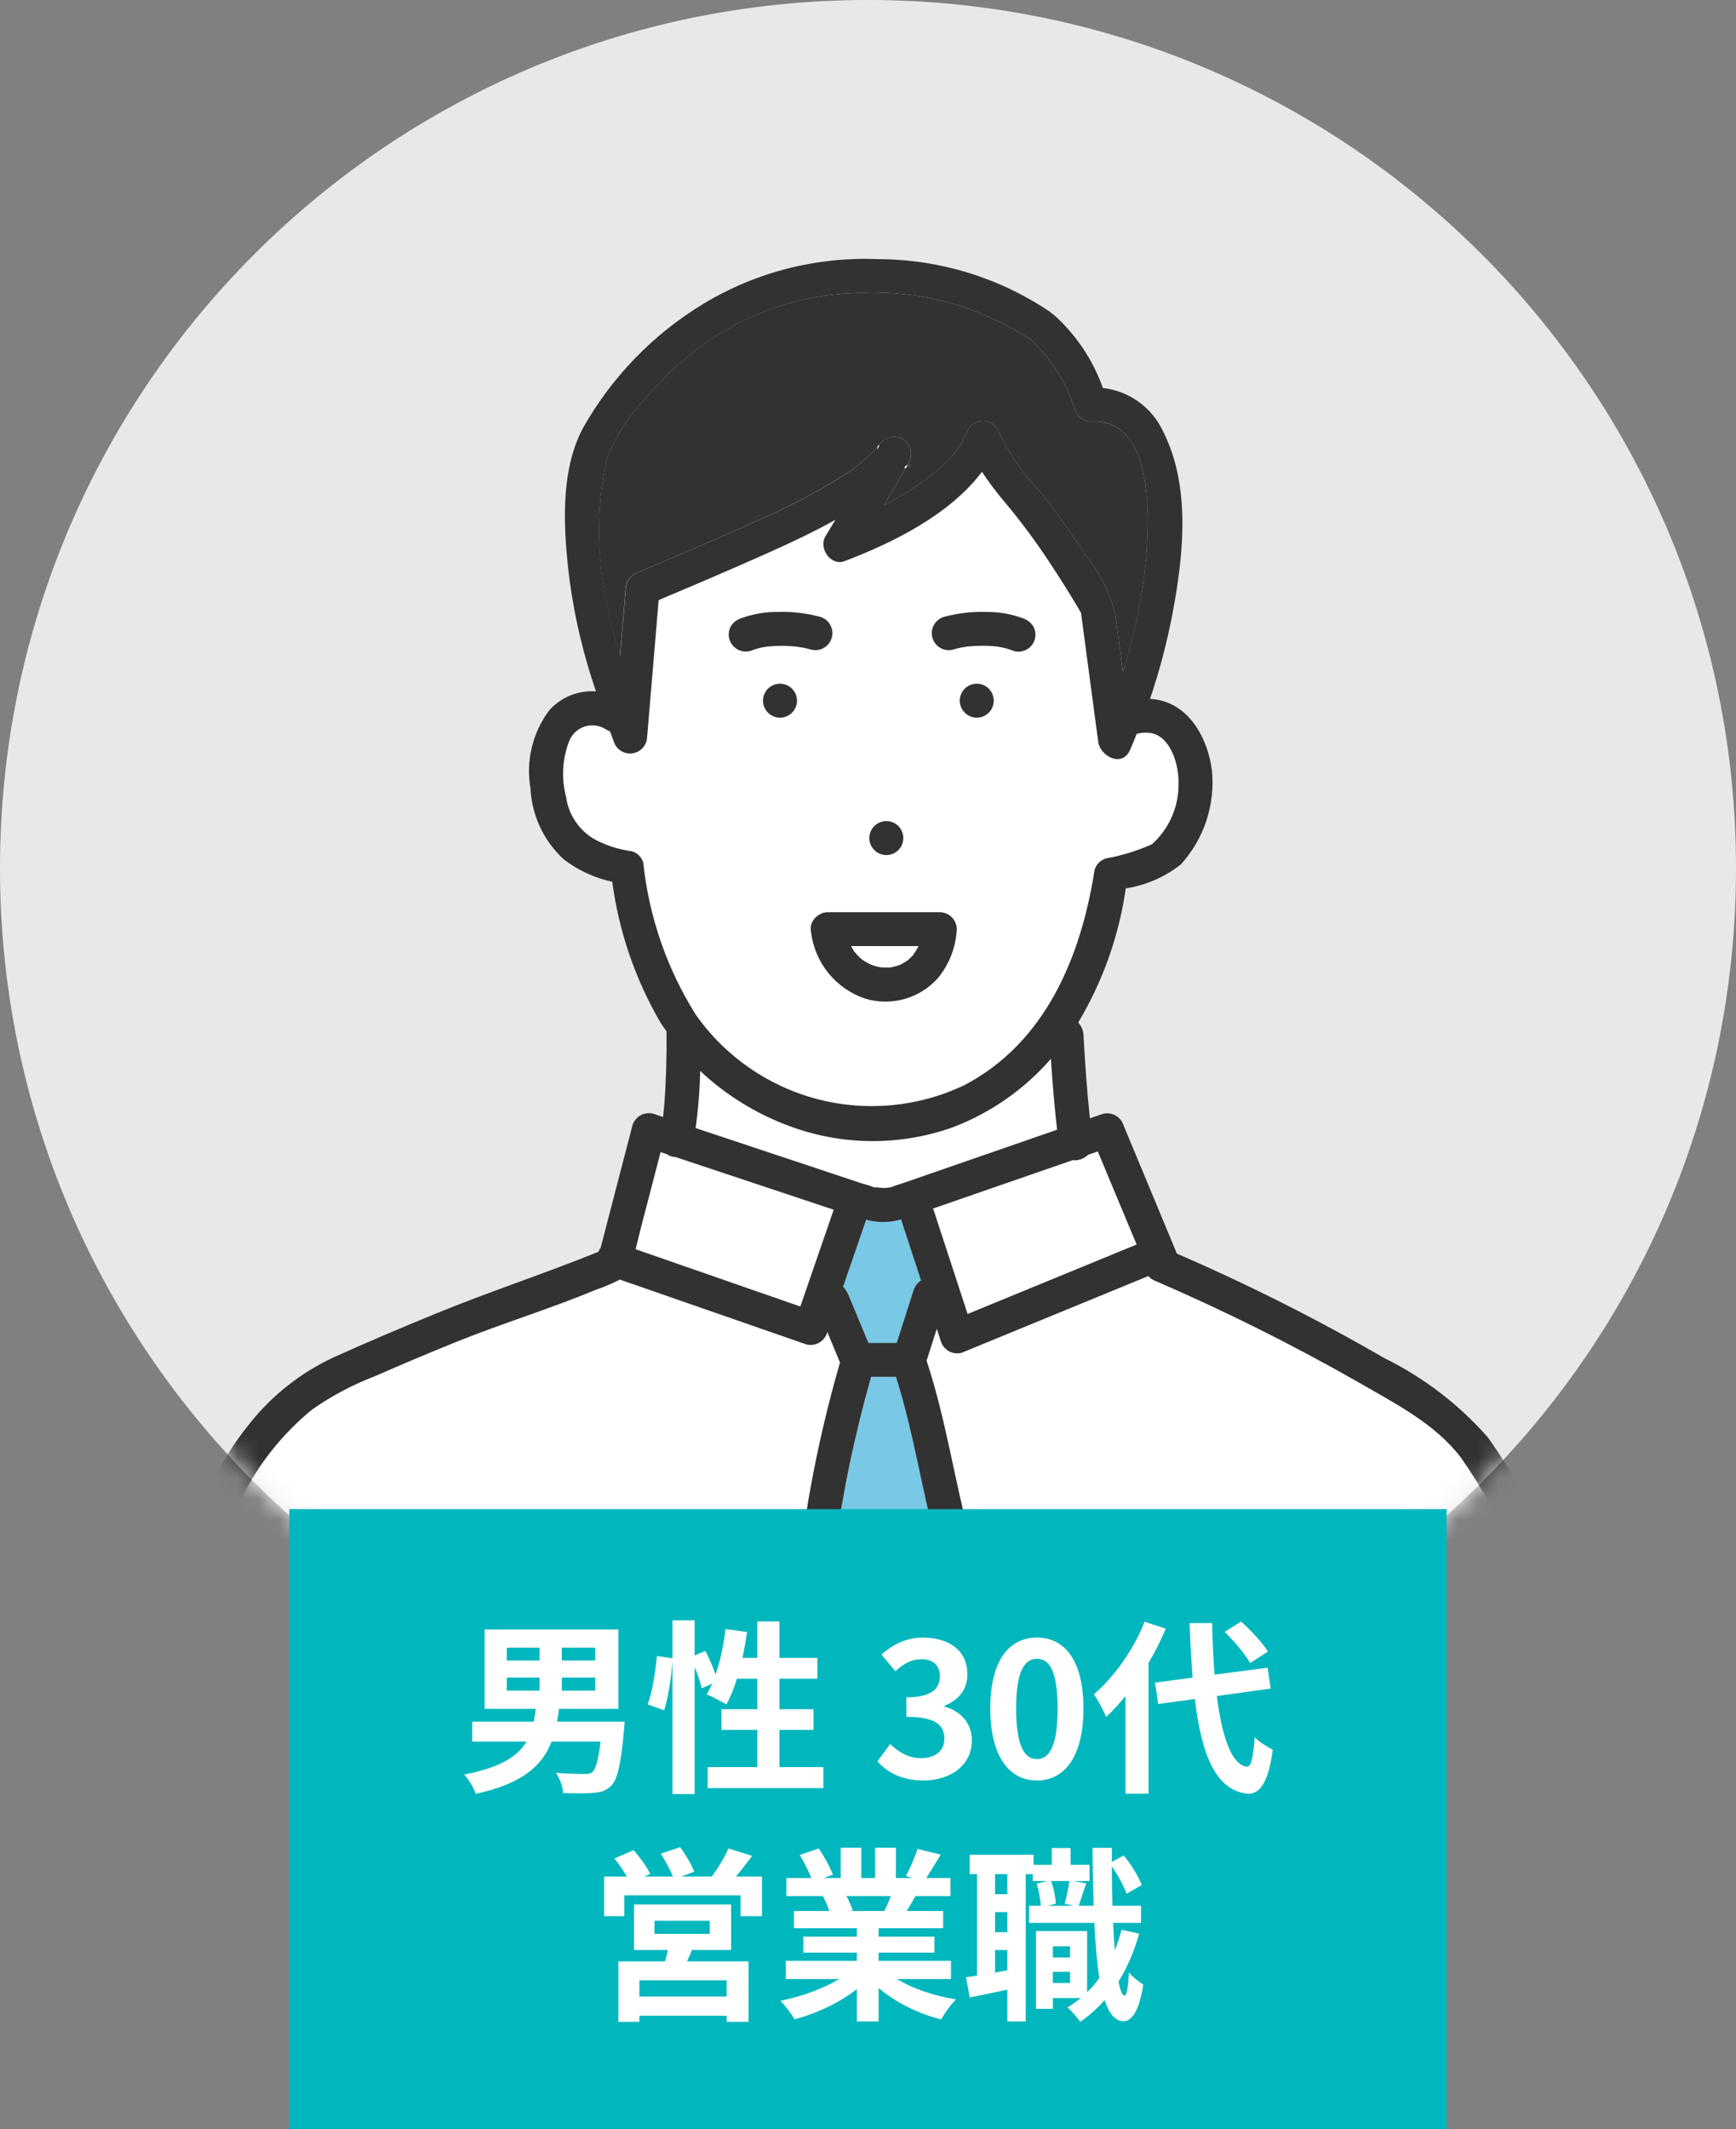 <svg width="84" height="103" viewBox="0 0 84 103" fill="none" xmlns="http://www.w3.org/2000/svg">
<rect x="0" y="0" width="84" height="103" fill="#808080" stroke="none"/>
<path d="M42 84C65.196 84 84 65.196 84 42C84 18.804 65.196 0 42 0C18.804 0 0 18.804 0 42C0 65.196 18.804 84 42 84Z" fill="#E8E8E8"/>
<mask id="mask0_71_5771" style="mask-type:luminance" maskUnits="userSpaceOnUse" x="0" y="0" width="84" height="84">
<path d="M42 84C65.196 84 84 65.196 84 42C84 18.804 65.196 0 42 0C18.804 0 0 18.804 0 42C0 65.196 18.804 84 42 84Z" fill="white"/>
</mask>
<g mask="url(#mask0_71_5771)">
<path d="M43.143 46.791C43.113 46.794 43.083 46.798 43.054 46.805C43.096 46.805 43.136 46.805 43.143 46.791Z" fill="white"/>
<path d="M41.179 45.766C41.225 45.848 41.267 45.932 41.321 46.009L41.358 46.061C41.406 46.106 41.446 46.161 41.492 46.211C41.538 46.261 41.6 46.319 41.657 46.37C41.672 46.383 41.729 46.427 41.757 46.446L41.81 46.482C41.858 46.513 41.91 46.542 41.956 46.57C42.002 46.598 42.069 46.629 42.127 46.659H42.132C42.232 46.693 42.332 46.73 42.442 46.759C42.495 46.772 42.549 46.781 42.603 46.792L42.637 46.797C42.745 46.803 42.852 46.808 42.96 46.804H43.046H43.062C43.084 46.799 43.108 46.796 43.13 46.792C43.242 46.77 43.354 46.741 43.463 46.705C43.492 46.695 43.521 46.682 43.55 46.674L43.57 46.669L43.628 46.635C43.728 46.584 43.816 46.526 43.907 46.466L43.918 46.459L43.928 46.45C43.969 46.412 44.012 46.376 44.052 46.337C44.092 46.298 44.141 46.244 44.186 46.196C44.195 46.187 44.204 46.176 44.212 46.166C44.275 46.066 44.346 45.966 44.402 45.866C44.418 45.836 44.433 45.804 44.448 45.773L41.179 45.766Z" fill="white"/>
<path d="M38.617 31.284L38.57 31.279C38.604 31.293 38.734 31.297 38.617 31.284Z" fill="white"/>
<path d="M53.123 55.697L52.654 55.859C52.492 56.014 52.279 56.109 52.054 56.126C52.007 56.127 51.959 56.124 51.913 56.116L48.974 57.134L45.145 58.46C45.161 58.492 45.176 58.526 45.188 58.56L46.825 63.56L47.224 63.395L54.995 60.203L53.121 55.703" fill="white"/>
<path d="M52.801 20.401C52.623 20.398 52.45 20.338 52.307 20.23C52.165 20.122 52.061 19.972 52.009 19.801C51.606 18.521 50.879 17.367 49.9 16.45C47.359 14.773 44.338 13.975 41.3 14.18C38.608 14.276 36.009 15.189 33.847 16.796C32.81 17.569 31.873 18.467 31.056 19.47C30.314 20.267 29.736 21.203 29.356 22.224C28.833 24.58 28.851 27.025 29.408 29.374C29.563 30.176 29.76 30.969 29.997 31.751C30.089 30.658 30.182 29.565 30.274 28.472C30.282 28.294 30.344 28.124 30.451 27.982C30.558 27.841 30.706 27.735 30.874 27.68C32.721 26.905 34.701 26.062 36.574 25.215C38.024 24.594 39.423 23.862 40.76 23.027C41.294 22.693 41.79 22.302 42.238 21.86C42.316 21.78 42.392 21.686 42.469 21.592C42.488 21.531 42.512 21.513 42.525 21.526C42.653 21.347 42.835 21.215 43.044 21.148C43.166 21.116 43.293 21.113 43.416 21.138C43.54 21.163 43.656 21.215 43.755 21.291C43.855 21.368 43.937 21.465 43.994 21.578C44.05 21.69 44.081 21.813 44.083 21.939C44.077 22.138 44.02 22.331 43.916 22.502C44.047 22.479 44.189 22.522 43.839 22.634C43.766 22.758 43.692 22.877 43.631 22.982C43.347 23.473 43.055 23.959 42.763 24.446C42.88 24.381 43.001 24.322 43.117 24.255C44.464 23.484 46.147 22.446 46.767 20.942C46.82 20.773 46.925 20.625 47.068 20.52C47.21 20.416 47.382 20.359 47.559 20.359C47.736 20.359 47.908 20.416 48.05 20.52C48.193 20.625 48.298 20.773 48.35 20.942C48.867 22.009 49.551 22.988 50.374 23.842C51.119 24.773 51.801 25.754 52.45 26.754C53.151 27.593 53.663 28.573 53.95 29.628L54.332 32.49C54.87 30.81 55.239 29.08 55.432 27.327C55.618 25.451 55.926 20.182 52.803 20.403" fill="#323232"/>
<path d="M43.602 58.989C43.05 59.148 42.465 59.153 41.911 59.004L40.794 62.242C40.899 62.347 40.983 62.471 41.04 62.609L42.02 64.961H43.392L44.21 62.407C44.27 62.214 44.396 62.049 44.566 61.941L43.603 59C43.603 59 43.603 58.993 43.603 58.99" fill="#78C8E6"/>
<path d="M32.687 55.968C32.633 55.966 32.579 55.959 32.527 55.948C32.434 55.926 32.347 55.886 32.271 55.83L31.966 55.73L30.979 59.53C30.902 59.83 30.832 60.13 30.758 60.43L31.106 60.551L38.73 63.201L40.344 58.519L32.687 55.97" fill="white"/>
<path d="M41.727 57.249C41.935 57.302 42.14 57.369 42.339 57.449C42.212 57.395 42.622 57.461 42.76 57.461C42.929 57.461 43.147 57.412 43.072 57.443L43.1 57.434C43.315 57.342 43.548 57.279 43.768 57.202L51.155 54.643C51.023 53.502 50.926 52.357 50.855 51.211C49.575 52.685 47.95 53.82 46.126 54.516C43.559 55.435 40.749 55.416 38.195 54.461C36.594 53.871 35.128 52.965 33.885 51.797C33.864 52.721 33.79 53.644 33.663 54.561L36.138 55.385L41.729 57.247" fill="white"/>
<path d="M42.444 21.751C42.458 21.719 42.475 21.689 42.494 21.661C42.542 21.6 42.543 21.542 42.527 21.526L42.471 21.592C42.456 21.643 42.447 21.697 42.444 21.751Z" fill="white"/>
<path d="M55.668 35.453C55.446 35.425 55.221 35.44 55.004 35.499C54.894 35.764 54.792 36.034 54.673 36.299C54.288 37.138 53.236 36.58 53.143 35.885L52.312 29.662V29.656C52.275 29.598 52.242 29.53 52.212 29.478C51.762 28.717 51.292 27.968 50.803 27.232C50.141 26.222 49.421 25.251 48.647 24.324C48.24 23.848 47.862 23.347 47.516 22.824C45.943 24.907 43.194 26.26 40.874 27.142C40.188 27.403 39.597 26.51 39.947 25.936C40.107 25.673 40.266 25.409 40.425 25.145C39.335 25.754 38.2 26.284 37.061 26.792C35.341 27.559 33.607 28.299 31.871 29.029L31.313 35.65C31.308 35.845 31.233 36.032 31.102 36.177C30.971 36.322 30.793 36.416 30.599 36.442C30.406 36.468 30.209 36.425 30.044 36.32C29.88 36.215 29.758 36.054 29.7 35.868C29.638 35.705 29.579 35.543 29.519 35.38C29.455 35.358 29.394 35.329 29.336 35.293C29.182 35.189 29.006 35.123 28.822 35.099C28.637 35.074 28.45 35.093 28.274 35.153C28.098 35.212 27.938 35.312 27.807 35.444C27.676 35.575 27.577 35.736 27.517 35.912C27.206 36.755 27.162 37.674 27.389 38.544C27.447 38.97 27.601 39.377 27.84 39.734C28.08 40.091 28.398 40.389 28.77 40.604C29.327 40.9 29.932 41.095 30.556 41.179C30.695 41.213 30.822 41.285 30.923 41.386C31.024 41.487 31.096 41.614 31.13 41.753C31.408 44.354 32.274 46.859 33.663 49.076C35.078 51.094 37.164 52.544 39.548 53.169C41.933 53.793 44.462 53.551 46.684 52.486C50.612 50.417 52.312 46.259 52.965 42.097C53.002 41.959 53.074 41.834 53.175 41.733C53.276 41.632 53.402 41.56 53.539 41.524C54.3 41.387 55.041 41.157 55.745 40.84C56.157 40.471 56.485 40.019 56.707 39.513C56.929 39.008 57.041 38.46 57.033 37.908C57.064 37.052 56.677 35.608 55.672 35.451M42.887 39.719C43.105 39.719 43.314 39.805 43.468 39.959C43.622 40.113 43.708 40.322 43.708 40.54C43.708 40.758 43.622 40.966 43.468 41.12C43.314 41.274 43.105 41.361 42.887 41.361C42.67 41.361 42.461 41.274 42.307 41.12C42.153 40.966 42.066 40.758 42.066 40.54C42.066 40.322 42.153 40.113 42.307 39.959C42.461 39.805 42.67 39.719 42.887 39.719ZM37.747 34.719C37.53 34.719 37.321 34.632 37.167 34.478C37.013 34.324 36.926 34.115 36.926 33.898C36.926 33.68 37.013 33.471 37.167 33.317C37.321 33.163 37.53 33.077 37.747 33.077C37.965 33.077 38.174 33.163 38.328 33.317C38.482 33.471 38.568 33.68 38.568 33.898C38.568 34.115 38.482 34.324 38.328 34.478C38.174 34.632 37.965 34.719 37.747 34.719ZM38.567 31.284L38.509 31.278C38.221 31.249 37.931 31.238 37.641 31.246C37.493 31.25 37.345 31.259 37.197 31.273L37.105 31.283L36.976 31.303C36.745 31.342 36.518 31.407 36.3 31.495C36.091 31.55 35.867 31.522 35.678 31.415C35.489 31.308 35.35 31.131 35.29 30.922C35.234 30.708 35.264 30.481 35.373 30.289C35.488 30.109 35.662 29.976 35.864 29.912C36.434 29.702 37.036 29.598 37.642 29.604C38.325 29.583 39.007 29.662 39.667 29.837C39.779 29.858 39.885 29.902 39.978 29.966C40.072 30.03 40.151 30.113 40.211 30.209C40.271 30.305 40.311 30.413 40.327 30.525C40.343 30.637 40.336 30.752 40.306 30.861C40.276 30.971 40.224 31.072 40.152 31.16C40.081 31.249 39.992 31.321 39.891 31.373C39.79 31.425 39.68 31.456 39.567 31.463C39.453 31.47 39.34 31.454 39.233 31.415C39.091 31.376 38.948 31.343 38.802 31.315C38.724 31.312 38.647 31.3 38.571 31.278M45.371 47.333C44.94 47.808 44.383 48.151 43.765 48.324C43.147 48.495 42.492 48.489 41.877 48.305C41.193 48.076 40.585 47.661 40.123 47.106C39.661 46.551 39.364 45.878 39.263 45.163C39.263 45.151 39.263 45.14 39.263 45.128C39.248 45.068 39.238 45.007 39.235 44.945C39.233 44.829 39.257 44.715 39.305 44.61C39.353 44.505 39.425 44.412 39.513 44.339C39.535 44.318 39.558 44.299 39.582 44.282C39.65 44.235 39.724 44.197 39.802 44.171C39.816 44.171 39.824 44.157 39.837 44.153C39.85 44.149 39.865 44.153 39.878 44.146C39.891 44.139 39.926 44.138 39.95 44.135C39.974 44.132 39.986 44.13 40.005 44.129C40.024 44.128 40.038 44.124 40.055 44.124H45.484C45.702 44.126 45.909 44.213 46.063 44.367C46.216 44.52 46.303 44.728 46.305 44.945C46.263 45.821 45.934 46.66 45.371 47.333ZM47.272 34.713C47.055 34.713 46.846 34.626 46.692 34.472C46.538 34.318 46.451 34.109 46.451 33.892C46.451 33.674 46.538 33.465 46.692 33.311C46.846 33.157 47.055 33.071 47.272 33.071C47.49 33.071 47.699 33.157 47.853 33.311C48.007 33.465 48.093 33.674 48.093 33.892C48.093 34.109 48.007 34.318 47.853 34.472C47.699 34.626 47.49 34.713 47.272 34.713ZM50.082 30.913C50.024 31.119 49.889 31.294 49.705 31.404C49.611 31.459 49.506 31.495 49.397 31.509C49.288 31.523 49.178 31.515 49.072 31.486C48.847 31.394 48.612 31.326 48.372 31.286L48.291 31.273L48.148 31.257C48.009 31.244 47.869 31.236 47.729 31.233C47.429 31.225 47.128 31.236 46.829 31.268L46.759 31.276C46.686 31.288 46.613 31.299 46.541 31.313C46.405 31.339 46.27 31.371 46.136 31.407C45.927 31.462 45.704 31.433 45.516 31.326C45.328 31.218 45.191 31.04 45.133 30.831C45.076 30.623 45.103 30.4 45.209 30.211C45.316 30.022 45.492 29.883 45.7 29.824C46.361 29.649 47.043 29.57 47.725 29.591C48.332 29.585 48.934 29.689 49.503 29.899C49.704 29.968 49.876 30.1 49.994 30.276C50.049 30.371 50.085 30.475 50.099 30.584C50.113 30.693 50.106 30.803 50.077 30.909" fill="white"/>
<path d="M43.796 22.569C43.785 22.603 43.768 22.634 43.745 22.662L43.845 22.633C43.871 22.589 43.897 22.546 43.921 22.5C43.863 22.51 43.809 22.533 43.8 22.568" fill="white"/>
<path d="M73.129 74.795C72.455 73.298 71.644 71.867 70.704 70.521C69.443 68.859 67.489 67.883 65.717 66.854C62.526 65.036 59.236 63.396 55.863 61.942C55.75 61.895 55.65 61.821 55.572 61.727L54.492 62.171L46.537 65.439C46.327 65.495 46.103 65.466 45.914 65.359C45.725 65.251 45.586 65.074 45.527 64.865L45.335 64.279L44.841 65.822C45.769 68.622 46.177 71.532 46.935 74.373C46.982 74.527 46.978 74.693 46.924 74.845C46.87 74.997 46.769 75.128 46.635 75.218H73.867L73.862 75.201C73.711 75.225 73.557 75.198 73.424 75.124C73.29 75.05 73.186 74.934 73.126 74.794" fill="white"/>
<path d="M45.35 74.809C44.623 72.084 44.215 69.293 43.364 66.601H42.164C41.36 69.426 40.764 72.306 40.378 75.218H45.608C45.483 75.112 45.395 74.968 45.356 74.809" fill="#78C8E6"/>
<path d="M40.037 64.437L40.029 64.461C39.968 64.668 39.828 64.844 39.64 64.951C39.452 65.058 39.229 65.088 39.019 65.034L37.799 64.61L29.999 61.898C29.619 62.095 29.225 62.262 28.819 62.398C26.586 63.327 24.261 64.029 22.019 64.938C20.709 65.471 19.407 66.02 18.112 66.586C17.049 66.996 16.04 67.533 15.106 68.186C12.906 69.985 11.358 72.456 10.699 75.221H38.735C38.735 75.195 38.735 75.17 38.735 75.143C39.135 72.021 39.775 68.935 40.651 65.913L40.037 64.439" fill="white"/>
<path d="M42.471 21.591L42.527 21.525C42.514 21.512 42.491 21.531 42.471 21.591Z" fill="#323232"/>
<path d="M43.917 22.502C43.893 22.547 43.867 22.591 43.841 22.635C44.191 22.523 44.049 22.479 43.917 22.502Z" fill="#323232"/>
<path d="M37.742 33.073C37.524 33.073 37.315 33.159 37.161 33.313C37.007 33.467 36.921 33.676 36.921 33.894C36.921 34.111 37.007 34.32 37.161 34.474C37.315 34.628 37.524 34.715 37.742 34.715C37.96 34.715 38.169 34.628 38.322 34.474C38.476 34.32 38.563 34.111 38.563 33.894C38.563 33.676 38.476 33.467 38.322 33.313C38.169 33.159 37.96 33.073 37.742 33.073Z" fill="#323232"/>
<path d="M42.887 41.361C43.105 41.361 43.314 41.274 43.468 41.12C43.622 40.966 43.708 40.758 43.708 40.54C43.708 40.322 43.622 40.113 43.468 39.959C43.314 39.805 43.105 39.719 42.887 39.719C42.67 39.719 42.461 39.805 42.307 39.959C42.153 40.113 42.066 40.322 42.066 40.54C42.066 40.758 42.153 40.966 42.307 41.12C42.461 41.274 42.67 41.361 42.887 41.361Z" fill="#323232"/>
<path d="M47.262 33.073C47.045 33.073 46.836 33.159 46.682 33.313C46.528 33.467 46.441 33.676 46.441 33.894C46.441 34.111 46.528 34.32 46.682 34.474C46.836 34.628 47.045 34.715 47.262 34.715C47.48 34.715 47.689 34.628 47.843 34.474C47.997 34.32 48.083 34.111 48.083 33.894C48.083 33.676 47.997 33.467 47.843 33.313C47.689 33.159 47.48 33.073 47.262 33.073Z" fill="#323232"/>
<path d="M46.131 31.414C46.265 31.377 46.398 31.345 46.531 31.319C46.604 31.305 46.677 31.295 46.75 31.282L46.82 31.274C47.119 31.242 47.42 31.23 47.72 31.239C47.86 31.239 47.999 31.25 48.139 31.263L48.281 31.279L48.362 31.293C48.602 31.334 48.837 31.401 49.062 31.493C49.168 31.522 49.278 31.529 49.387 31.515C49.495 31.501 49.6 31.465 49.694 31.41C49.788 31.355 49.869 31.283 49.934 31.197C49.999 31.111 50.047 31.014 50.074 30.909C50.102 30.805 50.108 30.696 50.093 30.59C50.079 30.483 50.043 30.38 49.988 30.287C49.871 30.111 49.699 29.979 49.498 29.91C48.929 29.7 48.327 29.596 47.72 29.602C47.038 29.581 46.356 29.66 45.695 29.835C45.591 29.863 45.492 29.911 45.407 29.977C45.321 30.043 45.249 30.126 45.195 30.22C45.141 30.314 45.106 30.417 45.092 30.525C45.079 30.632 45.087 30.742 45.115 30.846C45.144 30.951 45.193 31.048 45.26 31.134C45.327 31.219 45.41 31.29 45.504 31.343C45.599 31.397 45.703 31.431 45.81 31.443C45.918 31.456 46.027 31.447 46.131 31.418" fill="#323232"/>
<path d="M36.298 31.491C36.516 31.403 36.742 31.338 36.974 31.299L37.103 31.279L37.195 31.269C37.343 31.255 37.491 31.246 37.639 31.242C37.928 31.234 38.218 31.245 38.507 31.274L38.565 31.28C38.64 31.302 38.718 31.314 38.796 31.316C38.941 31.343 39.085 31.376 39.227 31.416C39.331 31.445 39.44 31.454 39.548 31.441C39.655 31.429 39.76 31.395 39.854 31.341C39.948 31.288 40.031 31.217 40.098 31.132C40.165 31.046 40.214 30.948 40.243 30.844C40.272 30.739 40.279 30.63 40.266 30.523C40.252 30.415 40.217 30.312 40.163 30.218C40.11 30.124 40.038 30.041 39.952 29.975C39.866 29.909 39.767 29.861 39.663 29.833C39.003 29.657 38.321 29.579 37.638 29.6C37.031 29.594 36.429 29.699 35.86 29.908C35.657 29.972 35.483 30.106 35.369 30.286C35.262 30.477 35.235 30.702 35.292 30.914C35.351 31.123 35.491 31.3 35.679 31.407C35.868 31.515 36.092 31.544 36.302 31.488M38.573 31.277L38.62 31.282C38.737 31.294 38.607 31.291 38.573 31.277Z" fill="#323232"/>
<path d="M74.546 73.966C73.84 72.412 72.987 70.928 72 69.536C70.594 67.937 68.887 66.631 66.977 65.69C63.732 63.813 60.38 62.126 56.94 60.638C56.94 60.638 56.94 60.629 56.94 60.624L54.373 54.454C54.312 54.246 54.172 54.07 53.984 53.963C53.795 53.856 53.573 53.826 53.363 53.88L52.736 54.097C52.594 52.75 52.5 51.397 52.425 50.047C52.412 49.828 52.321 49.62 52.17 49.461L52.186 49.438C53.368 47.455 54.145 45.258 54.474 42.973C55.45 42.823 56.371 42.421 57.144 41.807C57.694 41.2 58.111 40.486 58.37 39.709C58.628 38.932 58.721 38.11 58.644 37.295C58.474 35.866 57.683 34.269 56.185 33.888C56.008 33.844 55.828 33.817 55.646 33.807C56.102 32.463 56.465 31.089 56.731 29.695C57.265 26.88 57.631 23.526 56.277 20.867C56.013 20.296 55.606 19.803 55.096 19.436C54.587 19.068 53.991 18.838 53.366 18.767C52.882 17.401 52.061 16.18 50.979 15.217C50.952 15.197 50.925 15.18 50.896 15.164C50.87 15.137 50.842 15.112 50.813 15.089C48.354 13.429 45.456 12.541 42.49 12.536C39.525 12.407 36.587 13.156 34.046 14.689C31.615 16.158 29.604 18.23 28.209 20.705C27.056 22.862 27.275 25.772 27.566 28.105C27.814 29.922 28.24 31.71 28.838 33.444C28.413 33.413 27.986 33.48 27.591 33.642C27.196 33.804 26.844 34.055 26.563 34.376C26.167 34.909 25.883 35.517 25.73 36.164C25.576 36.81 25.555 37.481 25.669 38.136C25.732 39.449 26.312 40.684 27.282 41.571C27.974 42.1 28.774 42.469 29.625 42.653C29.945 45.063 30.743 47.385 31.97 49.484C32.059 49.624 32.16 49.757 32.255 49.893C32.255 49.915 32.249 49.935 32.249 49.956C32.26 50.563 32.249 51.171 32.232 51.778C32.215 52.33 32.187 52.878 32.143 53.431C32.127 53.631 32.105 53.831 32.083 54.031L31.61 53.873C31.4 53.817 31.177 53.846 30.988 53.954C30.799 54.061 30.66 54.238 30.6 54.447L29.066 60.347C29.019 60.41 28.981 60.48 28.953 60.554C26.353 61.605 23.684 62.479 21.083 63.543C19.418 64.224 17.762 64.927 16.123 65.667C14.56 66.398 13.186 67.479 12.107 68.826C10.611 70.67 9.551 72.828 9.007 75.14C9 75.168 9 75.192 9 75.218H10.694C11.352 72.453 12.9 69.982 15.1 68.183C16.034 67.53 17.043 66.993 18.106 66.583C19.401 66.015 20.703 65.466 22.013 64.935C24.259 64.026 26.584 63.324 28.813 62.395C29.219 62.259 29.613 62.092 29.993 61.895L37.793 64.607L39.014 65.031C39.224 65.085 39.446 65.055 39.635 64.949C39.823 64.842 39.963 64.666 40.024 64.458L40.032 64.434L40.646 65.908C39.77 68.93 39.129 72.016 38.73 75.138C38.73 75.164 38.73 75.19 38.73 75.216H40.368C40.753 72.304 41.35 69.424 42.154 66.599H43.354C44.205 69.291 44.613 72.082 45.34 74.807C45.379 74.966 45.467 75.109 45.592 75.216H46.628C46.762 75.126 46.864 74.995 46.917 74.843C46.971 74.691 46.975 74.525 46.928 74.371C46.17 71.53 45.761 68.617 44.834 65.82L45.328 64.277L45.52 64.863C45.579 65.072 45.718 65.249 45.907 65.356C46.096 65.464 46.32 65.492 46.53 65.436L54.485 62.168L55.565 61.724C55.643 61.818 55.743 61.892 55.856 61.939C59.229 63.393 62.519 65.032 65.71 66.851C67.481 67.88 69.435 68.851 70.697 70.518C71.637 71.863 72.448 73.294 73.122 74.791C73.593 75.737 75.009 74.906 74.54 73.962M29.359 22.226C29.738 21.204 30.316 20.268 31.059 19.472C31.876 18.469 32.814 17.571 33.852 16.798C36.012 15.191 38.609 14.278 41.3 14.18C44.338 13.975 47.359 14.773 49.9 16.45C50.879 17.367 51.605 18.52 52.009 19.799C52.06 19.97 52.164 20.12 52.307 20.228C52.449 20.336 52.622 20.396 52.801 20.399C55.924 20.178 55.616 25.447 55.43 27.323C55.237 29.076 54.868 30.806 54.33 32.486L53.951 29.626C53.663 28.571 53.152 27.591 52.451 26.752C51.802 25.752 51.12 24.771 50.375 23.84C49.551 22.986 48.868 22.007 48.351 20.94C48.298 20.771 48.193 20.625 48.05 20.52C47.908 20.416 47.736 20.36 47.559 20.36C47.383 20.36 47.211 20.416 47.069 20.52C46.926 20.625 46.821 20.771 46.768 20.94C46.148 22.44 44.468 23.482 43.118 24.253C43.002 24.319 42.882 24.38 42.764 24.444C43.056 23.958 43.347 23.471 43.632 22.98C43.693 22.88 43.768 22.756 43.84 22.632L43.74 22.661C43.763 22.633 43.78 22.602 43.791 22.568C43.8 22.533 43.854 22.51 43.912 22.5C44.015 22.33 44.073 22.136 44.079 21.938C44.077 21.812 44.046 21.689 43.989 21.576C43.932 21.464 43.851 21.366 43.751 21.29C43.651 21.214 43.535 21.162 43.412 21.137C43.289 21.111 43.162 21.115 43.04 21.146C42.832 21.214 42.652 21.347 42.526 21.526C42.542 21.543 42.541 21.6 42.493 21.661C42.473 21.689 42.457 21.719 42.443 21.751C42.445 21.697 42.454 21.643 42.47 21.592C42.392 21.687 42.316 21.78 42.239 21.86C41.793 22.301 41.3 22.693 40.769 23.027C39.432 23.862 38.032 24.594 36.583 25.215C34.706 26.062 32.725 26.904 30.883 27.68C30.715 27.735 30.567 27.84 30.46 27.982C30.353 28.123 30.291 28.294 30.283 28.471C30.191 29.564 30.099 30.657 30.006 31.75C29.768 30.968 29.572 30.174 29.418 29.372C28.858 27.025 28.838 24.582 29.359 22.226ZM31.13 41.75C31.095 41.611 31.024 41.484 30.923 41.383C30.822 41.282 30.695 41.21 30.556 41.176C29.931 41.092 29.326 40.897 28.77 40.601C28.398 40.386 28.079 40.088 27.84 39.731C27.601 39.374 27.446 38.967 27.389 38.541C27.161 37.671 27.206 36.752 27.517 35.909C27.576 35.733 27.675 35.573 27.806 35.441C27.938 35.309 28.097 35.21 28.273 35.15C28.449 35.09 28.636 35.072 28.82 35.096C29.005 35.121 29.181 35.187 29.335 35.291C29.392 35.327 29.454 35.356 29.518 35.378C29.579 35.541 29.638 35.703 29.699 35.866C29.757 36.052 29.878 36.213 30.043 36.318C30.208 36.423 30.404 36.466 30.598 36.44C30.791 36.414 30.97 36.32 31.1 36.175C31.231 36.03 31.306 35.843 31.312 35.648L31.87 29.027C33.606 28.296 35.34 27.557 37.06 26.79C38.199 26.282 39.334 25.752 40.424 25.143C40.265 25.406 40.106 25.671 39.946 25.934C39.596 26.508 40.187 27.4 40.873 27.14C43.193 26.258 45.941 24.906 47.515 22.822C47.86 23.345 48.238 23.846 48.646 24.322C49.419 25.248 50.138 26.218 50.8 27.226C51.288 27.962 51.758 28.711 52.209 29.472C52.24 29.525 52.273 29.592 52.309 29.65V29.657L53.14 35.88C53.233 36.58 54.285 37.134 54.67 36.294C54.789 36.034 54.891 35.764 55.001 35.499C55.217 35.44 55.443 35.424 55.665 35.453C56.67 35.613 57.057 37.053 57.026 37.91C57.033 38.461 56.922 39.007 56.7 39.512C56.479 40.016 56.152 40.468 55.742 40.836C55.037 41.153 54.297 41.383 53.536 41.52C53.398 41.556 53.272 41.629 53.172 41.729C53.071 41.83 52.998 41.956 52.962 42.094C52.309 46.256 50.609 50.413 46.681 52.483C44.458 53.548 41.93 53.79 39.545 53.166C37.161 52.541 35.075 51.091 33.66 49.073C32.271 46.856 31.405 44.352 31.127 41.751M38.727 63.2L31.104 60.55L30.755 60.429C30.829 60.129 30.899 59.829 30.976 59.529L31.963 55.729L32.268 55.829C32.344 55.885 32.431 55.925 32.524 55.947C32.577 55.959 32.63 55.965 32.684 55.967L40.341 58.516L38.727 63.198M44.207 62.405L43.389 64.959H42.02L41.04 62.608C40.983 62.471 40.899 62.346 40.794 62.241L41.911 59.003C42.465 59.152 43.05 59.147 43.602 58.988C43.602 58.988 43.602 58.995 43.602 58.998L44.565 61.939C44.395 62.047 44.269 62.212 44.209 62.405M43.766 57.205C43.545 57.282 43.312 57.344 43.097 57.437L43.069 57.447C43.144 57.416 42.926 57.465 42.757 57.465C42.619 57.465 42.209 57.399 42.336 57.453C42.136 57.373 41.932 57.306 41.724 57.253L36.133 55.391L33.658 54.567C33.785 53.65 33.859 52.728 33.88 51.803C35.123 52.971 36.589 53.877 38.19 54.467C40.744 55.422 43.554 55.441 46.121 54.522C47.945 53.825 49.569 52.69 50.849 51.216C50.923 52.362 51.021 53.508 51.149 54.648L43.762 57.207M47.22 63.396L46.82 63.561L45.184 58.561C45.171 58.527 45.157 58.493 45.14 58.461L48.969 57.135L51.908 56.117C51.955 56.124 52.002 56.127 52.05 56.126C52.275 56.109 52.487 56.015 52.65 55.859L53.119 55.697L55 60.2L47.23 63.392" fill="#323232"/>
<path d="M39.997 44.13C39.978 44.13 39.961 44.13 39.942 44.136C39.917 44.139 39.894 44.143 39.87 44.148C39.857 44.148 39.842 44.148 39.829 44.155C39.816 44.162 39.807 44.168 39.794 44.173C39.716 44.199 39.642 44.237 39.575 44.284C39.55 44.301 39.527 44.32 39.505 44.341C39.416 44.414 39.345 44.507 39.297 44.612C39.248 44.717 39.224 44.831 39.227 44.947C39.23 45.009 39.239 45.07 39.255 45.13C39.255 45.142 39.255 45.154 39.255 45.165C39.355 45.88 39.653 46.553 40.114 47.108C40.576 47.663 41.184 48.078 41.869 48.307C42.483 48.491 43.138 48.498 43.756 48.325C44.374 48.154 44.931 47.81 45.363 47.335C45.925 46.662 46.253 45.823 46.296 44.947C46.294 44.73 46.206 44.522 46.053 44.369C45.899 44.215 45.692 44.128 45.475 44.126H40.047C40.03 44.126 40.014 44.125 39.997 44.13ZM43.054 46.806C43.083 46.799 43.113 46.794 43.143 46.791C43.136 46.802 43.095 46.805 43.054 46.806ZM44.213 46.162C44.205 46.173 44.196 46.183 44.187 46.192C44.143 46.239 44.1 46.292 44.053 46.333C44.006 46.374 43.971 46.408 43.929 46.446L43.92 46.455L43.908 46.462C43.816 46.522 43.726 46.581 43.629 46.631L43.571 46.665L43.551 46.67C43.522 46.678 43.493 46.691 43.464 46.701C43.355 46.737 43.243 46.767 43.131 46.789C43.108 46.789 43.085 46.796 43.063 46.801H43.047H42.961C42.853 46.801 42.746 46.801 42.638 46.794L42.604 46.789C42.551 46.778 42.496 46.769 42.443 46.757C42.338 46.731 42.237 46.694 42.134 46.657H42.128C42.071 46.627 42.013 46.6 41.957 46.568C41.901 46.536 41.857 46.511 41.812 46.48L41.759 46.444C41.734 46.424 41.678 46.381 41.659 46.368C41.602 46.317 41.547 46.268 41.494 46.209C41.441 46.15 41.408 46.109 41.36 46.059C41.347 46.041 41.334 46.025 41.322 46.007C41.269 45.93 41.222 45.846 41.18 45.764H44.446C44.431 45.796 44.416 45.827 44.4 45.857C44.343 45.962 44.273 46.057 44.21 46.157" fill="#323232"/>
</g>
<path d="M70 73H14V103H70V73Z" fill="#00B7BE"/>
<path d="M50.946 95.92H51.774V95.38H50.946V95.92ZM51.774 94.147H50.946V94.687H51.774V94.147ZM51.747 90.988H50.856C50.991 91.33 51.072 91.789 51.09 92.086L50.685 92.185H51.972L51.513 92.086C51.603 91.771 51.702 91.312 51.747 90.988ZM48.741 91.627V90.655H48.147V91.627H48.741ZM48.147 95.416L48.741 95.308V94.327H48.147V95.416ZM48.741 93.463V92.491H48.147V93.463H48.741ZM54.267 93.346L55.122 93.535C54.879 94.399 54.546 95.173 54.123 95.848C54.204 96.28 54.303 96.523 54.411 96.532C54.519 96.532 54.591 96.118 54.627 95.407C54.78 95.623 55.167 95.902 55.32 96.001C55.095 97.459 54.672 97.774 54.366 97.774C53.961 97.765 53.664 97.405 53.448 96.748C53.097 97.153 52.701 97.504 52.269 97.801C52.152 97.621 51.846 97.27 51.657 97.099C51.882 96.964 52.098 96.811 52.296 96.649H50.946V97.171H50.127V93.409H52.602V96.37C52.818 96.163 53.016 95.929 53.196 95.677C53.079 94.948 52.998 94.048 52.953 93.013H49.794V92.185H50.361C50.343 91.888 50.271 91.447 50.163 91.114L50.685 90.988H49.974V90.655H49.632V97.783H48.741V96.244C48.102 96.379 47.463 96.514 46.923 96.622L46.743 95.641C46.905 95.623 47.085 95.596 47.274 95.56V90.655H46.923V89.719H50.01V90.205H50.892V89.395H51.801V90.205H52.719V90.988H51.945L52.557 91.105C52.422 91.492 52.296 91.897 52.197 92.185H52.917C52.89 91.33 52.872 90.385 52.863 89.386H53.799V90.061L54.375 89.755C54.744 90.196 55.095 90.781 55.248 91.186L54.51 91.6C54.384 91.24 54.096 90.709 53.799 90.286C53.799 90.952 53.808 91.582 53.826 92.185H55.212V93.013H53.862C53.88 93.49 53.907 93.931 53.943 94.336C54.069 94.021 54.177 93.688 54.267 93.346Z" fill="white"/>
<path d="M43.108 91.717H40.957C41.083 91.951 41.2 92.221 41.263 92.41L41.11 92.437H42.793C42.901 92.221 43.009 91.96 43.108 91.717ZM46.015 95.731H43.405C44.17 96.199 45.214 96.55 46.258 96.712C46.015 96.946 45.7 97.396 45.538 97.684C44.431 97.405 43.342 96.865 42.514 96.163V97.783H41.461V96.217C40.624 96.874 39.517 97.396 38.446 97.675C38.293 97.414 37.987 97 37.762 96.784C38.77 96.577 39.832 96.199 40.606 95.731H38.023V94.849H41.461V94.453H38.869V93.679H41.461V93.274H38.419V92.437H40.129C40.057 92.212 39.94 91.942 39.823 91.735L39.931 91.717H38.05V90.844H39.256C39.13 90.502 38.896 90.07 38.698 89.728L39.616 89.413C39.877 89.8 40.174 90.331 40.3 90.682L39.859 90.844H40.678V89.377H41.677V90.844H42.343V89.377H43.351V90.844H44.152L43.828 90.745C44.044 90.376 44.269 89.836 44.395 89.44L45.52 89.71C45.268 90.124 45.025 90.529 44.818 90.844H45.988V91.717H44.296C44.152 91.978 44.008 92.221 43.873 92.437H45.637V93.274H42.514V93.679H45.214V94.453H42.514V94.849H46.015V95.731Z" fill="white"/>
<path d="M35.16 96.577V95.794H30.939V96.577H35.16ZM31.669 92.914V93.544H34.342V92.914H31.669ZM35.377 94.327H33.477C33.406 94.525 33.325 94.705 33.243 94.876H36.222V97.801H35.16V97.504H30.939V97.801H29.922V94.876H32.181C32.227 94.696 32.281 94.507 32.316 94.327H30.678V92.122H35.377V94.327ZM35.611 90.772H36.87V92.689H35.836V91.681H30.21V92.689H29.23V90.772H30.328C30.166 90.484 29.941 90.16 29.733 89.899L30.66 89.494C30.957 89.836 31.308 90.313 31.462 90.646L31.174 90.772H32.559C32.434 90.448 32.191 90.007 31.974 89.665L32.91 89.35C33.172 89.701 33.468 90.214 33.594 90.538L32.965 90.772H34.441C34.728 90.385 35.071 89.845 35.242 89.413L36.394 89.773C36.133 90.115 35.862 90.475 35.611 90.772Z" fill="white"/>
<path d="M61.352 79.889L60.488 80.447C60.263 80.024 59.723 79.394 59.255 78.935L60.056 78.44C60.533 78.872 61.091 79.466 61.352 79.889ZM55.385 78.449L56.411 78.782C56.177 79.331 55.898 79.889 55.574 80.438V86.765H54.458V82.04C54.152 82.418 53.846 82.76 53.522 83.048C53.423 82.796 53.117 82.22 52.928 81.959C53.9 81.131 54.845 79.808 55.385 78.449ZM61.487 81.68L58.877 82.04C59.129 84.038 59.606 85.37 60.326 85.46C60.533 85.478 60.641 85.028 60.713 84.029C60.911 84.263 61.388 84.533 61.586 84.641C61.361 86.378 60.875 86.792 60.371 86.765C58.85 86.621 58.139 84.929 57.815 82.184L56.042 82.427L55.889 81.392L57.707 81.149C57.644 80.339 57.59 79.457 57.563 78.512H58.652C58.67 79.394 58.706 80.24 58.769 81.005L61.334 80.672L61.487 81.68Z" fill="white"/>
<path d="M50.175 86.126C48.816 86.126 47.916 84.938 47.916 82.643C47.916 80.339 48.816 79.214 50.175 79.214C51.534 79.214 52.425 80.348 52.425 82.643C52.425 84.938 51.534 86.126 50.175 86.126ZM50.175 85.091C50.751 85.091 51.174 84.515 51.174 82.643C51.174 80.78 50.751 80.24 50.175 80.24C49.599 80.24 49.167 80.78 49.167 82.643C49.167 84.515 49.599 85.091 50.175 85.091Z" fill="white"/>
<path d="M44.686 86.126C43.633 86.126 42.922 85.73 42.454 85.199L43.075 84.362C43.471 84.749 43.957 85.046 44.56 85.046C45.235 85.046 45.694 84.713 45.694 84.11C45.694 83.462 45.307 83.048 43.858 83.048V82.103C45.082 82.103 45.478 81.68 45.478 81.086C45.478 80.564 45.154 80.258 44.587 80.258C44.11 80.258 43.723 80.474 43.327 80.843L42.652 80.033C43.228 79.529 43.867 79.214 44.65 79.214C45.937 79.214 46.81 79.853 46.81 80.987C46.81 81.707 46.405 82.229 45.703 82.508V82.553C46.45 82.76 47.026 83.318 47.026 84.191C47.026 85.415 45.955 86.126 44.686 86.126Z" fill="white"/>
<path d="M37.715 85.478H39.839V86.495H34.241V85.478H36.644V83.678H34.907V82.679H36.644V81.203H35.654C35.519 81.671 35.339 82.103 35.15 82.445C34.934 82.31 34.448 82.067 34.196 81.959C34.286 81.797 34.376 81.626 34.466 81.437L33.953 81.671C33.899 81.401 33.764 81.005 33.611 80.636V86.783H32.54V80.348C32.486 81.104 32.342 82.094 32.135 82.733L31.343 82.445C31.559 81.851 31.721 80.843 31.784 80.105L32.54 80.213V78.377H33.611V80.078L34.133 79.862C34.313 80.213 34.502 80.645 34.628 80.996C34.853 80.339 35.015 79.565 35.105 78.8L36.149 78.944C36.086 79.367 36.014 79.79 35.924 80.195H36.644V78.431H37.715V80.195H39.551V81.203H37.715V82.679H39.362V83.678H37.715V85.478Z" fill="white"/>
<path d="M24.521 81.149V81.779H26.105V81.149H24.521ZM24.521 79.7V80.321H26.105V79.7H24.521ZM28.796 80.321V79.7H27.185V80.321H28.796ZM28.796 81.779V81.149H27.185V81.779H28.796ZM26.951 83.282H30.227C30.227 83.282 30.209 83.57 30.191 83.714C30.047 85.352 29.867 86.09 29.579 86.378C29.327 86.63 29.057 86.702 28.679 86.729C28.364 86.756 27.815 86.747 27.248 86.738C27.23 86.432 27.086 86.027 26.897 85.757C27.455 85.802 28.022 85.811 28.265 85.811C28.454 85.811 28.562 85.802 28.661 85.721C28.823 85.586 28.958 85.136 29.057 84.245H26.69C26.24 85.406 25.286 86.279 23.018 86.774C22.937 86.495 22.676 86.072 22.46 85.838C24.215 85.496 25.052 84.965 25.475 84.245H22.847V83.282H25.826C25.862 83.084 25.898 82.877 25.925 82.661H23.45V78.818H29.921V82.661H27.05C27.023 82.877 26.987 83.075 26.951 83.282Z" fill="white"/>
</svg>
